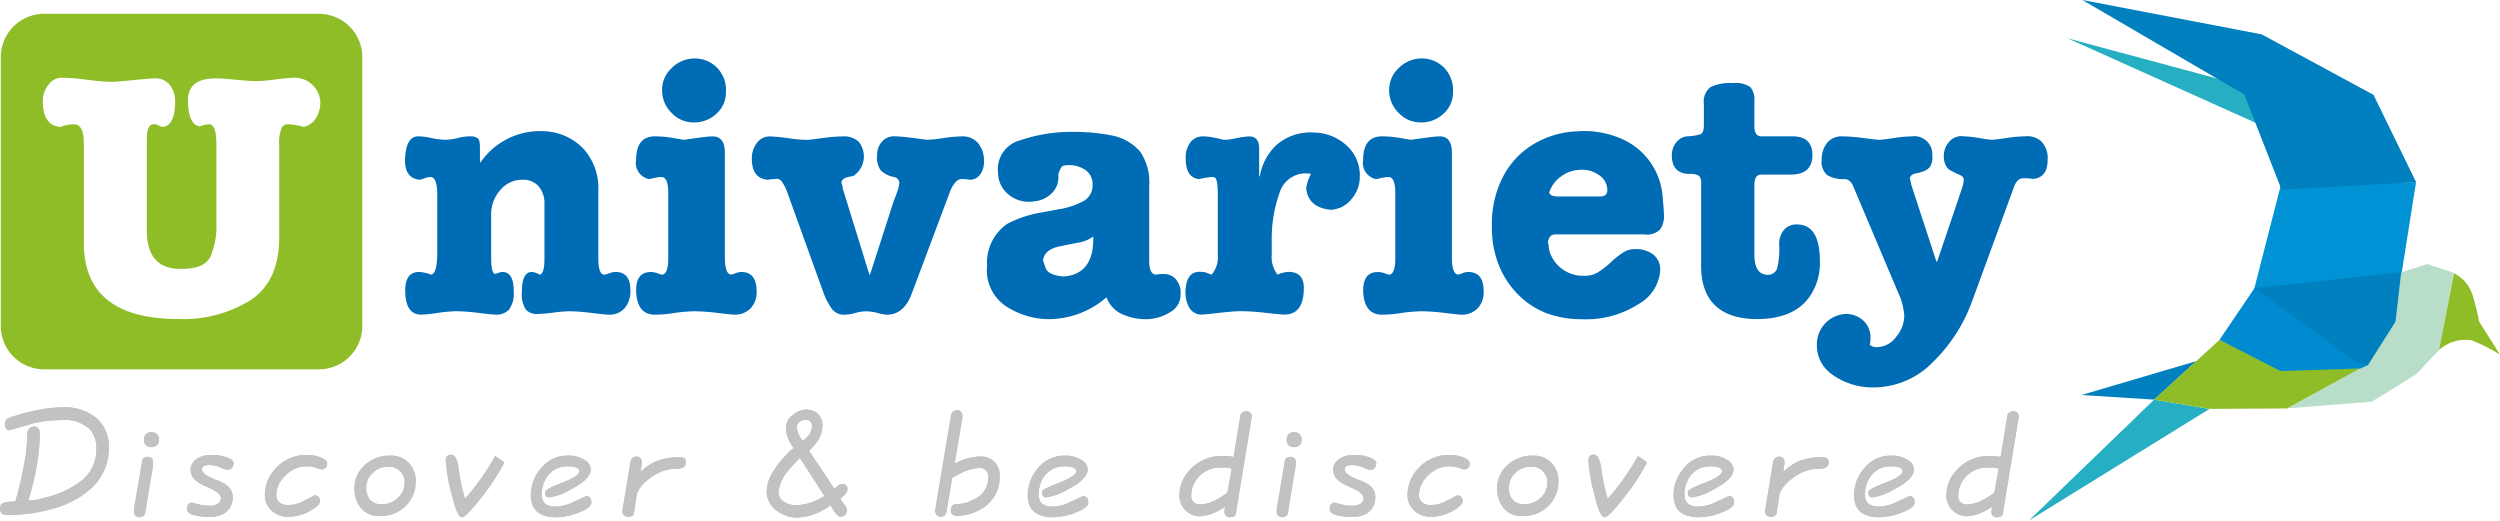 <svg xmlns="http://www.w3.org/2000/svg" width="197" height="41.025" viewBox="0 0 197 41.025"><defs><style>.a,.f{fill:#8fbd28;}.a{fill-rule:evenodd;}.b{fill:#006cb6;}.c{fill:#c2c2c2;}.d{fill:#26afc2;}.e{fill:#0080be;}.g{fill:#b8dec9;}.h{fill:#0092d5;}.i{fill:#008bd0;}</style></defs><g transform="translate(-40.994 -27.954)"><path class="a" d="M66.3,32.172H44.654a3.413,3.413,0,0,0-3.416,3.415V56.77a3.414,3.414,0,0,0,3.416,3.417H66.3a3.422,3.422,0,0,0,3.426-3.417V35.587A3.42,3.42,0,0,0,66.3,32.172Zm-.282,8.3a1.408,1.408,0,0,1-.977.614c-.021-.041-.2-.08-.535-.141a5.739,5.739,0,0,0-.635-.07.547.547,0,0,0-.524.333,3.12,3.12,0,0,0-.171,1.29v7.307q0,3.416-2.237,4.917a10.016,10.016,0,0,1-5.7,1.5q-7.452,0-7.457-6V42.4c0-1.018-.251-1.522-.776-1.522a3.186,3.186,0,0,0-1.088.212c-.918-.09-1.371-.766-1.371-2.034a2.007,2.007,0,0,1,.423-1.261,1.34,1.34,0,0,1,.947-.584,13.887,13.887,0,0,1,2.055.152,18.654,18.654,0,0,0,2.055.171c.222,0,.735-.051,1.563-.131s1.441-.141,1.834-.141a1.412,1.412,0,0,1,1.139.524,2.023,2.023,0,0,1,.413,1.27c0,1.279-.332,1.964-.988,2.034a2.953,2.953,0,0,1-.513-.212H53.26c-.342,0-.514.393-.514,1.2v7.166q0,3.127,2.811,3.023c1.159,0,1.895-.323,2.207-.979a6.033,6.033,0,0,0,.463-2.579V42.451c0-1.048-.191-1.573-.584-1.573a1.223,1.223,0,0,0-.242.021.82.82,0,0,1-.2.05c-.081.021-.172.051-.282.092-.585-.081-.9-.716-.928-1.925-.06-1.23.665-1.854,2.177-1.854.383,0,.927.041,1.663.11s1.239.111,1.522.111a13,13,0,0,0,1.512-.141c.685-.08,1.189-.131,1.512-.131a2.017,2.017,0,0,1,2.036,1.845A2.283,2.283,0,0,1,66.018,40.475Z" transform="translate(-0.181 -3.13)"/><path class="b" d="M170.6,70.444h.054a5.686,5.686,0,0,1,5.03-2.45,4.474,4.474,0,0,1,3.08,1.386,4.6,4.6,0,0,1,1.17,3.271v5.383q0,1.184.43,1.265a1.906,1.906,0,0,0,.457-.121,1.335,1.335,0,0,1,.484-.094q1.156,0,1.156,1.453a2.075,2.075,0,0,1-.443,1.386,1.58,1.58,0,0,1-1.278.525q-.215,0-1.331-.135a15.4,15.4,0,0,0-1.735-.134,10.788,10.788,0,0,0-1.291.107,10.881,10.881,0,0,1-1.264.108,1.144,1.144,0,0,1-.9-.35,2.224,2.224,0,0,1-.309-1.4q0-1.561.781-1.561a1.338,1.338,0,0,1,.619.215q.376-.081.377-1.211V73.809a2.1,2.1,0,0,0-.471-1.494,1.641,1.641,0,0,0-1.251-.5,2.243,2.243,0,0,0-1.762.821,2.843,2.843,0,0,0-.714,1.925V77.98q0,1.184.3,1.265l.242-.08c.054-.018.1-.036.147-.054a.574.574,0,0,1,.2-.027q.887,0,.888,1.507a2.2,2.2,0,0,1-.363,1.453,1.356,1.356,0,0,1-1.063.4q-.241,0-1.344-.135a15.685,15.685,0,0,0-1.856-.134,14.3,14.3,0,0,0-1.466.148,8.514,8.514,0,0,1-1.3.121q-1.157-.081-1.156-1.911,0-1.453,1.1-1.453a3.411,3.411,0,0,1,.941.215q.484-.081.484-1.8V73.027q0-1.426-.538-1.426a1.33,1.33,0,0,0-.444.094,2.751,2.751,0,0,1-.39.121q-1.291-.107-1.156-1.83.107-1.507.941-1.588a4.477,4.477,0,0,1,1.076.121,6.416,6.416,0,0,0,1.13.148,4.734,4.734,0,0,0,1.036-.148,3.349,3.349,0,0,1,.954-.121.9.9,0,0,1,.578.148c.117.1.175.345.175.741v1.158Z" transform="translate(-91.791 -29.698)"/><path class="b" d="M237.374,48.371a2.312,2.312,0,0,1,.713-1.763,2.561,2.561,0,0,1,1.708-.794,2.455,2.455,0,0,1,1.829.646,2.506,2.506,0,0,1,.78,1.965,2.239,2.239,0,0,1-.807,1.79,2.5,2.5,0,0,1-1.8.632,2.306,2.306,0,0,1-1.654-.727,2.453,2.453,0,0,1-.767-1.749Zm.484,13.215V56.419q0-1.265-.538-1.265a2.806,2.806,0,0,0-.578.08,3.707,3.707,0,0,1-.417.081,1.3,1.3,0,0,1-1-1.507q0-1.937,1.614-1.857a8.028,8.028,0,0,1,1.345.135q.78.134.807.134l.766-.108q.39-.053.821-.107a5.718,5.718,0,0,1,.673-.054q.967,0,.968,1.265v8.263q0,1.1.35,1.319h.04c.01,0,.014.018.014.054a1.689,1.689,0,0,0,.443-.121,1.169,1.169,0,0,1,.444-.094q1.211,0,1.21,1.507a1.856,1.856,0,0,1-.484,1.372,1.742,1.742,0,0,1-1.291.484q-.161,0-1.278-.134a16.114,16.114,0,0,0-1.869-.134,13.305,13.305,0,0,0-1.654.148A9.183,9.183,0,0,1,236.7,66q-1.292-.08-1.372-1.8-.054-1.561,1.157-1.561a1.561,1.561,0,0,1,.512.094c.179.063.3.1.377.121q.484-.08.484-1.265" transform="translate(-144.206 -13.25)"/><path class="b" d="M279.941,80.5h.054l1.882-5.84q.135-.323.269-.713a3,3,0,0,0,.161-.66.481.481,0,0,0-.431-.484,2.109,2.109,0,0,1-1.036-.524,1.805,1.805,0,0,1-.282-1.252A1.519,1.519,0,0,1,281,69.95a1.261,1.261,0,0,1,1.036-.35q.242,0,.753.054t.995.121q.484.068.726.094a9.983,9.983,0,0,0,1.25-.134,10.4,10.4,0,0,1,1.466-.135,1.6,1.6,0,0,1,1.292.538,2.128,2.128,0,0,1,.457,1.426,1.619,1.619,0,0,1-.322,1.064.981.981,0,0,1-.78.39c-.108-.018-.211-.031-.31-.04s-.219-.014-.363-.014q-.458,0-.861.889l-3.039,8.1q-.619,1.7-1.991,1.7a3.815,3.815,0,0,1-.7-.134,3.932,3.932,0,0,0-.941-.134,3.319,3.319,0,0,0-.847.134,3.26,3.26,0,0,1-.821.134,1.192,1.192,0,0,1-.995-.444,5.347,5.347,0,0,1-.7-1.359l-2.824-7.832a3.64,3.64,0,0,0-.444-.875.5.5,0,0,0-.551-.175,2.269,2.269,0,0,0-.538.054q-1.264-.107-1.264-1.669a2,2,0,0,1,.431-1.278,1.259,1.259,0,0,1,.994-.471,13.418,13.418,0,0,1,1.52.148,9.036,9.036,0,0,0,1.52.121q.027,0,1.063-.134A13.661,13.661,0,0,1,277.9,69.6a1.675,1.675,0,0,1,1.2.417,1.838,1.838,0,0,1-.416,2.7c-.18.036-.328.067-.444.094a1.035,1.035,0,0,0-.323.135.425.425,0,0,0-.175.336.965.965,0,0,1,.107.431l2.1,6.783Z" transform="translate(-170.446 -30.899)"/><path class="b" d="M350.9,76.5a2.713,2.713,0,0,1-1.17.484q-.712.135-1.358.269-1.346.242-1.425,1.158c.018.036.049.117.094.242s.085.251.121.377q.269.538,1.426.619,2.394-.188,2.313-3.149Zm1.049,4.791a6.991,6.991,0,0,1-4.626,1.723,6.243,6.243,0,0,1-3.2-.956,3.409,3.409,0,0,1-1.587-3.243,3.723,3.723,0,0,1,1.587-3.31,8.876,8.876,0,0,1,2.635-.888q.026,0,1.385-.255a6.126,6.126,0,0,0,2.031-.673,1.4,1.4,0,0,0,.673-1.278,1.314,1.314,0,0,0-.552-1.144,2.249,2.249,0,0,0-1.331-.39q-.431,0-.538.121a2.035,2.035,0,0,0-.269.579v.242a1.731,1.731,0,0,1-.551,1.3,2.2,2.2,0,0,1-1.331.606,2.48,2.48,0,0,1-2.085-.565,2.233,2.233,0,0,1-.793-1.7,2.351,2.351,0,0,1,1.762-2.544,12.412,12.412,0,0,1,4.155-.659,15.271,15.271,0,0,1,3.147.3,3.967,3.967,0,0,1,2.138,1.251,4.347,4.347,0,0,1,.713,2.759v5.894q0,.97.511,1.05a3.206,3.206,0,0,1,.7-.054,1.244,1.244,0,0,1,.861.377,1.63,1.63,0,0,1,.4,1.238,1.54,1.54,0,0,1-.726,1.332,3.736,3.736,0,0,1-1.748.605,4.521,4.521,0,0,1-2.071-.363,2.317,2.317,0,0,1-1.291-1.359" transform="translate(-223.761 -29.91)"/><path class="b" d="M408.964,71.912h.054a4.365,4.365,0,0,1,1.291-2.449,4.057,4.057,0,0,1,3.013-1,3.841,3.841,0,0,1,2.528,1.01,3.148,3.148,0,0,1,1.049,2.436,2.686,2.686,0,0,1-.685,1.83,2.189,2.189,0,0,1-1.628.807q-1.749-.188-1.91-1.669a3.239,3.239,0,0,1,.376-1.157,2.143,2.143,0,0,0-2.474,1.48,10.771,10.771,0,0,0-.619,3.768v1.1a2.264,2.264,0,0,0,.457,1.588,2.476,2.476,0,0,1,.861-.215q1.21,0,1.21,1.264,0,2.1-1.533,2.1-.269,0-1.452-.134a17.893,17.893,0,0,0-1.964-.134q-.538,0-1.735.134t-1.358.134a1.09,1.09,0,0,1-1.009-.592,2.549,2.549,0,0,1-.255-1.508q.133-1.372,1.264-1.264a1.169,1.169,0,0,1,.443.094,2.589,2.589,0,0,0,.336.121,2.1,2.1,0,0,0,.484-1.534V73.339q0-1.157-.216-1.319a.56.56,0,0,0-.322-.054,8.784,8.784,0,0,0-.941.161q-1.049-.107-1.048-1.614a1.977,1.977,0,0,1,.376-1.292,1.225,1.225,0,0,1,1-.458,3.5,3.5,0,0,1,.511.04c.179.027.354.059.524.095s.363.08.578.134a4.283,4.283,0,0,0,.968-.121,7.219,7.219,0,0,1,1.022-.148q.807,0,.807.942v2.207Z" transform="translate(-268.752 -30.062)"/><path class="b" d="M459.485,48.371a2.313,2.313,0,0,1,.714-1.763,2.559,2.559,0,0,1,1.707-.794,2.453,2.453,0,0,1,1.829.646,2.505,2.505,0,0,1,.78,1.965,2.238,2.238,0,0,1-.807,1.79,2.5,2.5,0,0,1-1.8.632,2.306,2.306,0,0,1-1.654-.727,2.459,2.459,0,0,1-.767-1.749Zm.484,13.215V56.419q0-1.265-.539-1.265a2.8,2.8,0,0,0-.577.08,3.723,3.723,0,0,1-.418.081,1.3,1.3,0,0,1-1-1.507q0-1.937,1.614-1.857a8.035,8.035,0,0,1,1.345.135c.52.089.788.134.807.134l.766-.108c.26-.036.534-.071.82-.107a5.727,5.727,0,0,1,.673-.054q.967,0,.968,1.265v8.263q0,1.1.349,1.319h.041c.008,0,.014.018.014.054a1.694,1.694,0,0,0,.443-.121,1.166,1.166,0,0,1,.444-.094q1.211,0,1.211,1.507a1.858,1.858,0,0,1-.485,1.372A1.743,1.743,0,0,1,465.16,66q-.16,0-1.278-.134a16.11,16.11,0,0,0-1.869-.134,13.311,13.311,0,0,0-1.654.148,9.192,9.192,0,0,1-1.547.121q-1.291-.08-1.372-1.8-.054-1.561,1.157-1.561a1.552,1.552,0,0,1,.511.094c.18.063.306.1.377.121q.484-.08.484-1.265" transform="translate(-309.025 -13.25)"/><path class="b" d="M502.033,73.154h3.254c.377,0,.565-.161.565-.484a1.409,1.409,0,0,0-.712-1.239,2.268,2.268,0,0,0-1.493-.376,2.58,2.58,0,0,0-1.44.524,2.457,2.457,0,0,0-.927,1.252c.036.215.286.323.753.323Zm6.778,2.988h-7.048q-.511,0-.591.646a1.387,1.387,0,0,1,.067.309q.013.148.041.31a2.718,2.718,0,0,0,.954,1.413,2.787,2.787,0,0,0,1.9.578,1.86,1.86,0,0,0,.982-.269,7.163,7.163,0,0,0,1.049-.821,6.461,6.461,0,0,1,1-.781,1.756,1.756,0,0,1,.9-.229,2.229,2.229,0,0,1,1.412.431A1.508,1.508,0,0,1,510.021,79a3.3,3.3,0,0,1-1.654,2.6,7.67,7.67,0,0,1-4.505,1.225,7.861,7.861,0,0,1-2.785-.471,6.3,6.3,0,0,1-2.245-1.467,6.9,6.9,0,0,1-1.534-2.342,7.9,7.9,0,0,1-.538-2.96,8.121,8.121,0,0,1,.887-4.011,6.4,6.4,0,0,1,2.462-2.584,7.234,7.234,0,0,1,3.322-.969,7.387,7.387,0,0,1,3.645.632,5.387,5.387,0,0,1,3.134,4.508q.108,1.077.108,1.481a1.757,1.757,0,0,1-.31,1.117,1.466,1.466,0,0,1-1.2.39" transform="translate(-338.204 -29.716)"/><path class="b" d="M554.03,67.685v-6.46a.744.744,0,0,0-.174-.579,1.191,1.191,0,0,0-.714-.148q-1.425,0-1.425-1.481a1.579,1.579,0,0,1,.323-.969,1.253,1.253,0,0,1,.833-.511,4.419,4.419,0,0,0,1.09-.162q.282-.107.282-.727V54.981a1.449,1.449,0,0,1,.511-1.319,3.591,3.591,0,0,1,1.8-.323,2.038,2.038,0,0,1,1.345.31,1.528,1.528,0,0,1,.323,1.117V56.7c0,.556.178.835.538.835h2.474q1.56,0,1.561,1.48,0,1.535-1.722,1.534h-2.312c-.36,0-.538.279-.538.835v5.463q0,1.507.941,1.588a.75.75,0,0,0,.86-.525,6.732,6.732,0,0,0,.162-1.736,1.693,1.693,0,0,1,.323-1.211,1.282,1.282,0,0,1,1.076-.485q1.8,0,1.8,2.907a4.6,4.6,0,0,1-.7,2.612q-1.238,1.991-4.465,1.937-4.2-.135-4.2-4.253" transform="translate(-378.985 -18.837)"/><path class="b" d="M597.057,88.2a2.756,2.756,0,0,1-1.022-2.153,2.427,2.427,0,0,1,.632-1.709,2.389,2.389,0,0,1,1.628-.767,1.975,1.975,0,0,1,1.4.525,1.77,1.77,0,0,1,.565,1.36,2.46,2.46,0,0,1-.014.3c-.009.071-.022.152-.04.242a.769.769,0,0,0,.565.189,1.893,1.893,0,0,0,1.507-.808,2.617,2.617,0,0,0,.645-1.642,5.158,5.158,0,0,0-.51-1.911l-3.524-8.344q-.243-.538-.673-.539a2.394,2.394,0,0,1-1.358-.309,1.371,1.371,0,0,1-.443-1.2,2.076,2.076,0,0,1,.417-1.332,1.468,1.468,0,0,1,1.224-.525,13.735,13.735,0,0,1,1.668.135q1.049.135,1.264.134.188,0,1.089-.134a10.179,10.179,0,0,1,1.44-.135,1.416,1.416,0,0,1,1.614,1.48,1.465,1.465,0,0,1-.175.915,1.223,1.223,0,0,1-.66.4,1.682,1.682,0,0,1-.389.108.971.971,0,0,0-.4.148.442.442,0,0,0-.149.309.667.667,0,0,1,.068.2c.009.063.023.139.04.229l1.991,6.083h.054l1.99-5.868a3.241,3.241,0,0,0,.108-.538.379.379,0,0,0-.176-.35,1.6,1.6,0,0,0-.336-.161q-.483-.243-.618-.323a1,1,0,0,1-.3-.377,1.6,1.6,0,0,1-.134-.834,1.632,1.632,0,0,1,.538-1.117,1.243,1.243,0,0,1,1.022-.309,9.359,9.359,0,0,1,1.3.148,5.965,5.965,0,0,0,.955.121c.125,0,.5-.044,1.116-.134a10.73,10.73,0,0,1,1.466-.135,1.638,1.638,0,0,1,1.278.4,1.887,1.887,0,0,1,.5,1.453q0,1.4-1.157,1.507a3.773,3.773,0,0,0-.779-.053q-.512,0-.781.861l-3.255,8.883a12.729,12.729,0,0,1-3.066,4.737A6.526,6.526,0,0,1,600.5,89.36a5.428,5.428,0,0,1-3.443-1.157" transform="translate(-411.872 -30.877)"/><path class="c" d="M49.57,155.563a4.23,4.23,0,0,1-1.323,3.16,7.264,7.264,0,0,1-3.094,1.67,12.917,12.917,0,0,1-3.594.489.606.606,0,0,1-.437-.129.486.486,0,0,1-.128-.36.45.45,0,0,1,.244-.45,2.619,2.619,0,0,1,.962-.115,28.514,28.514,0,0,0,.687-2.9,14.219,14.219,0,0,0,.263-2.467.493.493,0,0,1,.167-.4.567.567,0,0,1,.372-.141.426.426,0,0,1,.314.123.534.534,0,0,1,.122.391,14.608,14.608,0,0,1-.244,2.621,24.565,24.565,0,0,1-.654,2.7,6.371,6.371,0,0,0,1.386-.257,7.592,7.592,0,0,0,2.58-1.156,3.125,3.125,0,0,0,1.4-2.6,2.3,2.3,0,0,0-.514-1.605,2.867,2.867,0,0,0-2.208-.732,10.063,10.063,0,0,0-2.221.244q-.95.283-1.887.553a.338.338,0,0,1-.3-.122.6.6,0,0,1-.084-.34.631.631,0,0,1,.07-.308.5.5,0,0,1,.264-.206,16.5,16.5,0,0,1,2.182-.6,10.558,10.558,0,0,1,2.08-.225,3.832,3.832,0,0,1,2.625.854,2.921,2.921,0,0,1,.969,2.306" transform="translate(0 -92.348)"/><path class="c" d="M49.57,155.563a4.23,4.23,0,0,1-1.323,3.16,7.264,7.264,0,0,1-3.094,1.67,12.917,12.917,0,0,1-3.594.489.606.606,0,0,1-.437-.129.486.486,0,0,1-.128-.36.45.45,0,0,1,.244-.45,2.619,2.619,0,0,1,.962-.115,28.514,28.514,0,0,0,.687-2.9,14.219,14.219,0,0,0,.263-2.467.493.493,0,0,1,.167-.4.567.567,0,0,1,.372-.141.426.426,0,0,1,.314.123.534.534,0,0,1,.122.391,14.608,14.608,0,0,1-.244,2.621,24.565,24.565,0,0,1-.654,2.7,6.371,6.371,0,0,0,1.386-.257,7.592,7.592,0,0,0,2.58-1.156,3.125,3.125,0,0,0,1.4-2.6,2.3,2.3,0,0,0-.514-1.605,2.867,2.867,0,0,0-2.208-.732,10.063,10.063,0,0,0-2.221.244q-.95.283-1.887.553a.338.338,0,0,1-.3-.122.6.6,0,0,1-.084-.34.631.631,0,0,1,.07-.308.5.5,0,0,1,.264-.206,16.5,16.5,0,0,1,2.182-.6,10.558,10.558,0,0,1,2.08-.225,3.832,3.832,0,0,1,2.625.854,2.921,2.921,0,0,1,.969,2.306Z" transform="translate(0 -92.348)"/><path class="c" d="M83.881,160.565a.549.549,0,0,1-.173.442.658.658,0,0,1-.443.148.566.566,0,0,1-.41-.148.587.587,0,0,1-.154-.442.549.549,0,0,1,.564-.591.639.639,0,0,1,.45.153.568.568,0,0,1,.167.438Zm-.462,1.747a5.1,5.1,0,0,1-.077.719q-.244,1.426-.539,3.263a.362.362,0,0,1-.161.283.561.561,0,0,1-.328.1.412.412,0,0,1-.276-.122.406.406,0,0,1-.134-.314,4.658,4.658,0,0,1,.077-.63q.244-1.4.565-3.327.039-.36.462-.36a.385.385,0,0,1,.3.122.392.392,0,0,1,.109.263" transform="translate(-30.358 -97.966)"/><path class="c" d="M83.881,160.565a.549.549,0,0,1-.173.442.658.658,0,0,1-.443.148.566.566,0,0,1-.41-.148.587.587,0,0,1-.154-.442.549.549,0,0,1,.564-.591.639.639,0,0,1,.45.153.568.568,0,0,1,.167.438Zm-.462,1.747a5.1,5.1,0,0,1-.077.719q-.244,1.426-.539,3.263a.362.362,0,0,1-.161.283.561.561,0,0,1-.328.1.412.412,0,0,1-.276-.122.406.406,0,0,1-.134-.314,4.658,4.658,0,0,1,.077-.63q.244-1.4.565-3.327.039-.36.462-.36a.385.385,0,0,1,.3.122.392.392,0,0,1,.109.263Z" transform="translate(-30.358 -97.966)"/><path class="c" d="M101.8,167.586a.548.548,0,0,1-.141.386.425.425,0,0,1-.321.154,2.163,2.163,0,0,1-.565-.193,2.153,2.153,0,0,0-.848-.193,1.071,1.071,0,0,0-.468.077.289.289,0,0,0-.148.282q0,.4,1.206.845t1.207,1.255a1.47,1.47,0,0,1-.616,1.319,1.921,1.921,0,0,1-1.078.294,4.71,4.71,0,0,1-1.483-.159c-.278-.105-.417-.256-.417-.451q0-.47.385-.508.333.1.667.171a3.115,3.115,0,0,0,.668.073,1.191,1.191,0,0,0,.745-.172.553.553,0,0,0,.206-.442q0-.41-1.194-.909t-1.194-1.267a1.044,1.044,0,0,1,.436-.871,2.044,2.044,0,0,1,1.259-.333,3.378,3.378,0,0,1,1.168.192q.526.193.526.45" transform="translate(-42.397 -103.138)"/><path class="c" d="M101.8,167.586a.548.548,0,0,1-.141.386.425.425,0,0,1-.321.154,2.163,2.163,0,0,1-.565-.193,2.153,2.153,0,0,0-.848-.193,1.071,1.071,0,0,0-.468.077.289.289,0,0,0-.148.282q0,.4,1.206.845t1.207,1.255a1.47,1.47,0,0,1-.616,1.319,1.921,1.921,0,0,1-1.078.294,4.71,4.71,0,0,1-1.483-.159c-.278-.105-.417-.256-.417-.451q0-.47.385-.508.333.1.667.171a3.115,3.115,0,0,0,.668.073,1.191,1.191,0,0,0,.745-.172.553.553,0,0,0,.206-.442q0-.41-1.194-.909t-1.194-1.267a1.044,1.044,0,0,1,.436-.871,2.044,2.044,0,0,1,1.259-.333,3.378,3.378,0,0,1,1.168.192q.526.193.526.45Z" transform="translate(-42.397 -103.138)"/><path class="c" d="M126.821,167.612a.463.463,0,0,1-.122.334.444.444,0,0,1-.34.129,1.724,1.724,0,0,1-.41-.116,2.192,2.192,0,0,0-.745-.116,2.294,2.294,0,0,0-1.721.774,2.12,2.12,0,0,0-.668,1.445.784.784,0,0,0,.238.606.938.938,0,0,0,.661.219,2.584,2.584,0,0,0,1.092-.235q.5-.261,1.014-.523a.415.415,0,0,1,.327.124.46.46,0,0,1,.109.317q0,.337-.744.764a3.455,3.455,0,0,1-1.746.479,1.908,1.908,0,0,1-1.31-.477,1.587,1.587,0,0,1-.539-1.249,3.017,3.017,0,0,1,.847-2.087,3.217,3.217,0,0,1,2.491-1.056,2.638,2.638,0,0,1,1.1.212q.468.212.469.456" transform="translate(-60.049 -103.138)"/><path class="c" d="M126.821,167.612a.463.463,0,0,1-.122.334.444.444,0,0,1-.34.129,1.724,1.724,0,0,1-.41-.116,2.192,2.192,0,0,0-.745-.116,2.294,2.294,0,0,0-1.721.774,2.12,2.12,0,0,0-.668,1.445.784.784,0,0,0,.238.606.938.938,0,0,0,.661.219,2.584,2.584,0,0,0,1.092-.235q.5-.261,1.014-.523a.415.415,0,0,1,.327.124.46.46,0,0,1,.109.317q0,.337-.744.764a3.455,3.455,0,0,1-1.746.479,1.908,1.908,0,0,1-1.31-.477,1.587,1.587,0,0,1-.539-1.249,3.017,3.017,0,0,1,.847-2.087,3.217,3.217,0,0,1,2.491-1.056,2.638,2.638,0,0,1,1.1.212q.468.212.469.456Z" transform="translate(-60.049 -103.138)"/><path class="c" d="M153.244,169.276a1.223,1.223,0,0,0-1.31-1.259,1.669,1.669,0,0,0-1.258.54,1.537,1.537,0,0,0-.462,1.079,1.506,1.506,0,0,0,.257.938,1.155,1.155,0,0,0,.976.4,1.755,1.755,0,0,0,1.271-.513,1.607,1.607,0,0,0,.527-1.182Zm.872-.154a2.712,2.712,0,0,1-.783,1.978,2.767,2.767,0,0,1-2.067.8,1.8,1.8,0,0,1-1.515-.681,2.409,2.409,0,0,1-.462-1.529,2.362,2.362,0,0,1,.719-1.709,2.827,2.827,0,0,1,2.106-.835,1.887,1.887,0,0,1,1.527.656,1.991,1.991,0,0,1,.475,1.323" transform="translate(-80.362 -103.286)"/><path class="c" d="M153.244,169.276a1.223,1.223,0,0,0-1.31-1.259,1.669,1.669,0,0,0-1.258.54,1.537,1.537,0,0,0-.462,1.079,1.506,1.506,0,0,0,.257.938,1.155,1.155,0,0,0,.976.4,1.755,1.755,0,0,0,1.271-.513,1.607,1.607,0,0,0,.527-1.182Zm.872-.154a2.712,2.712,0,0,1-.783,1.978,2.767,2.767,0,0,1-2.067.8,1.8,1.8,0,0,1-1.515-.681,2.409,2.409,0,0,1-.462-1.529,2.362,2.362,0,0,1,.719-1.709,2.827,2.827,0,0,1,2.106-.835,1.887,1.887,0,0,1,1.527.656,1.991,1.991,0,0,1,.475,1.323Z" transform="translate(-80.362 -103.286)"/><path class="c" d="M181.781,167.461a17.309,17.309,0,0,1-1.733,2.66q-1.272,1.657-1.63,1.657t-.8-1.849a12.818,12.818,0,0,1-.457-2.62q0-.463.437-.463T178.18,168a16.577,16.577,0,0,0,.493,2.312,13.645,13.645,0,0,0,1.027-1.259,18.093,18.093,0,0,0,1.361-2.107l.719.513Z" transform="translate(-101.042 -103.065)"/><path class="c" d="M181.781,167.461a17.309,17.309,0,0,1-1.733,2.66q-1.272,1.657-1.63,1.657t-.8-1.849a12.818,12.818,0,0,1-.457-2.62q0-.463.437-.463T178.18,168a16.577,16.577,0,0,0,.493,2.312,13.645,13.645,0,0,0,1.027-1.259,18.093,18.093,0,0,0,1.361-2.107l.719.513Z" transform="translate(-101.042 -103.065)"/><path class="c" d="M207.916,170.843q0,.4-.969.777a4.983,4.983,0,0,1-1.8.378q-2,0-2-1.747a3.2,3.2,0,0,1,.757-2.055,2.661,2.661,0,0,1,2.144-1.054,2.344,2.344,0,0,1,1.322.334.926.926,0,0,1,.5.745q0,.77-1.515,1.554a4.847,4.847,0,0,1-1.72.655c-.155,0-.253-.034-.3-.1a.652.652,0,0,1-.064-.334q0-.2,1.348-.719t1.348-.9a.316.316,0,0,0-.212-.283,1.783,1.783,0,0,0-.713-.1,1.868,1.868,0,0,0-1.515.681,2.378,2.378,0,0,0-.513,1.554.9.9,0,0,0,.25.687,1.182,1.182,0,0,0,.828.238,3.153,3.153,0,0,0,1.194-.257q.6-.282,1.219-.566.411,0,.411.514" transform="translate(-120.322 -103.286)"/><path class="c" d="M207.916,170.843q0,.4-.969.777a4.983,4.983,0,0,1-1.8.378q-2,0-2-1.747a3.2,3.2,0,0,1,.757-2.055,2.661,2.661,0,0,1,2.144-1.054,2.344,2.344,0,0,1,1.322.334.926.926,0,0,1,.5.745q0,.77-1.515,1.554a4.847,4.847,0,0,1-1.72.655c-.155,0-.253-.034-.3-.1a.652.652,0,0,1-.064-.334q0-.2,1.348-.719t1.348-.9a.316.316,0,0,0-.212-.283,1.783,1.783,0,0,0-.713-.1,1.868,1.868,0,0,0-1.515.681,2.378,2.378,0,0,0-.513,1.554.9.9,0,0,0,.25.687,1.182,1.182,0,0,0,.828.238,3.153,3.153,0,0,0,1.194-.257q.6-.282,1.219-.566.411,0,.411.514Z" transform="translate(-120.322 -103.286)"/><path class="c" d="M236.118,167.853a.466.466,0,0,1-.231.462,1.144,1.144,0,0,1-.488.078,3.45,3.45,0,0,0-2.194.822,2.651,2.651,0,0,0-.937,1.131l-.237,1.515c-.025.215-.179.322-.46.322a.474.474,0,0,1-.326-.119.387.387,0,0,1-.134-.3l.642-3.906a.476.476,0,0,1,.783-.3.512.512,0,0,1,.115.372l-.1.718a4.1,4.1,0,0,1,1.3-.873,5.175,5.175,0,0,1,1.784-.282q.487,0,.487.36" transform="translate(-141.078 -103.508)"/><path class="c" d="M236.118,167.853a.466.466,0,0,1-.231.462,1.144,1.144,0,0,1-.488.078,3.45,3.45,0,0,0-2.194.822,2.651,2.651,0,0,0-.937,1.131l-.237,1.515c-.025.215-.179.322-.46.322a.474.474,0,0,1-.326-.119.387.387,0,0,1-.134-.3l.642-3.906a.476.476,0,0,1,.783-.3.512.512,0,0,1,.115.372l-.1.718a4.1,4.1,0,0,1,1.3-.873,5.175,5.175,0,0,1,1.784-.282q.487,0,.487.36Z" transform="translate(-141.078 -103.508)"/><path class="c" d="M278.776,154.434q0-.539-.513-.539a.808.808,0,0,0-.443.148.5.5,0,0,0-.225.443,1.542,1.542,0,0,0,.231.745,4.04,4.04,0,0,0,.231.335,3.842,3.842,0,0,0,.359-.335,1.234,1.234,0,0,0,.359-.8Zm.982,5.469-1.932-3q-.565.579-.847.925a3.148,3.148,0,0,0-.847,1.773.891.891,0,0,0,.514.8,1.671,1.671,0,0,0,.823.231,4.08,4.08,0,0,0,1.595-.362,7.028,7.028,0,0,0,.694-.362Zm1.817-.515a.8.8,0,0,1-.282.483q-.09.089-.282.254.205.3.424.591a.614.614,0,0,1,.089.334.467.467,0,0,1-.147.34.5.5,0,0,1-.366.148c-.12,0-.282-.148-.488-.443q-.1-.14-.282-.444a7.207,7.207,0,0,1-.809.475,4.21,4.21,0,0,1-1.836.475,2.661,2.661,0,0,1-1.437-.436,1.881,1.881,0,0,1-.95-1.67,3.046,3.046,0,0,1,.551-1.593,7.059,7.059,0,0,1,1.014-1.259,2.729,2.729,0,0,1,.565-.514,5.156,5.156,0,0,1-.308-.488,2.408,2.408,0,0,1-.308-1.1,1.309,1.309,0,0,1,.565-1.041,1.581,1.581,0,0,1,.976-.4,1.47,1.47,0,0,1,.886.245,1.24,1.24,0,0,1,.449,1.066,2.281,2.281,0,0,1-.527,1.349,4.592,4.592,0,0,1-.526.578l2,2.994.359-.3a.383.383,0,0,1,.231-.075.544.544,0,0,1,.321.083.411.411,0,0,1,.115.349" transform="translate(-173.799 -92.864)"/><path class="c" d="M278.776,154.434q0-.539-.513-.539a.808.808,0,0,0-.443.148.5.5,0,0,0-.225.443,1.542,1.542,0,0,0,.231.745,4.04,4.04,0,0,0,.231.335,3.842,3.842,0,0,0,.359-.335,1.234,1.234,0,0,0,.359-.8Zm.982,5.469-1.932-3q-.565.579-.847.925a3.148,3.148,0,0,0-.847,1.773.891.891,0,0,0,.514.8,1.671,1.671,0,0,0,.823.231,4.08,4.08,0,0,0,1.595-.362,7.028,7.028,0,0,0,.694-.362Zm1.817-.515a.8.8,0,0,1-.282.483q-.09.089-.282.254.205.3.424.591a.614.614,0,0,1,.089.334.467.467,0,0,1-.147.34.5.5,0,0,1-.366.148c-.12,0-.282-.148-.488-.443q-.1-.14-.282-.444a7.207,7.207,0,0,1-.809.475,4.21,4.21,0,0,1-1.836.475,2.661,2.661,0,0,1-1.437-.436,1.881,1.881,0,0,1-.95-1.67,3.046,3.046,0,0,1,.551-1.593,7.059,7.059,0,0,1,1.014-1.259,2.729,2.729,0,0,1,.565-.514,5.156,5.156,0,0,1-.308-.488,2.408,2.408,0,0,1-.308-1.1,1.309,1.309,0,0,1,.565-1.041,1.581,1.581,0,0,1,.976-.4,1.47,1.47,0,0,1,.886.245,1.24,1.24,0,0,1,.449,1.066,2.281,2.281,0,0,1-.527,1.349,4.592,4.592,0,0,1-.526.578l2,2.994.359-.3a.383.383,0,0,1,.231-.075.544.544,0,0,1,.321.083.411.411,0,0,1,.115.349Z" transform="translate(-173.799 -92.864)"/><path class="c" d="M331.75,158.515a2.779,2.779,0,0,1-1.374,2.505,3.7,3.7,0,0,1-1.989.6.5.5,0,0,1-.366-.122.424.424,0,0,1-.122-.314.552.552,0,0,1,.109-.347.388.388,0,0,1,.328-.142,2.993,2.993,0,0,0,1.45-.41,1.815,1.815,0,0,0,1.065-1.644.944.944,0,0,0-.141-.579.739.739,0,0,0-.6-.218,3.516,3.516,0,0,0-1.357.385q-.27.129-.743.386l-.447,2.67a.449.449,0,0,1-.51.4.348.348,0,0,1-.262-.138.527.527,0,0,1-.122-.363l1.258-7.528a.437.437,0,0,1,.172-.264.525.525,0,0,1,.314-.1.375.375,0,0,1,.293.128.6.6,0,0,1,.115.41l-.61,3.649q.4-.179.654-.27a4.351,4.351,0,0,1,1.4-.27,1.533,1.533,0,0,1,.937.3,1.483,1.483,0,0,1,.552,1.272" transform="translate(-211.985 -93.014)"/><path class="c" d="M331.75,158.515a2.779,2.779,0,0,1-1.374,2.505,3.7,3.7,0,0,1-1.989.6.5.5,0,0,1-.366-.122.424.424,0,0,1-.122-.314.552.552,0,0,1,.109-.347.388.388,0,0,1,.328-.142,2.993,2.993,0,0,0,1.45-.41,1.815,1.815,0,0,0,1.065-1.644.944.944,0,0,0-.141-.579.739.739,0,0,0-.6-.218,3.516,3.516,0,0,0-1.357.385q-.27.129-.743.386l-.447,2.67a.449.449,0,0,1-.51.4.348.348,0,0,1-.262-.138.527.527,0,0,1-.122-.363l1.258-7.528a.437.437,0,0,1,.172-.264.525.525,0,0,1,.314-.1.375.375,0,0,1,.293.128.6.6,0,0,1,.115.41l-.61,3.649q.4-.179.654-.27a4.351,4.351,0,0,1,1.4-.27,1.533,1.533,0,0,1,.937.3,1.483,1.483,0,0,1,.552,1.272Z" transform="translate(-211.985 -93.014)"/><path class="c" d="M359.713,170.843q0,.4-.97.777a4.982,4.982,0,0,1-1.8.378q-2,0-2-1.747a3.2,3.2,0,0,1,.757-2.055,2.661,2.661,0,0,1,2.144-1.054,2.343,2.343,0,0,1,1.322.334.925.925,0,0,1,.5.745q0,.77-1.514,1.554a4.847,4.847,0,0,1-1.721.655c-.154,0-.252-.034-.3-.1a.658.658,0,0,1-.064-.334q0-.2,1.347-.719t1.349-.9a.315.315,0,0,0-.212-.283,1.778,1.778,0,0,0-.712-.1,1.865,1.865,0,0,0-1.515.681,2.375,2.375,0,0,0-.514,1.554.9.9,0,0,0,.25.687,1.183,1.183,0,0,0,.828.238,3.147,3.147,0,0,0,1.193-.257q.6-.282,1.22-.566.411,0,.411.514" transform="translate(-232.963 -103.286)"/><path class="c" d="M359.713,170.843q0,.4-.97.777a4.982,4.982,0,0,1-1.8.378q-2,0-2-1.747a3.2,3.2,0,0,1,.757-2.055,2.661,2.661,0,0,1,2.144-1.054,2.343,2.343,0,0,1,1.322.334.925.925,0,0,1,.5.745q0,.77-1.514,1.554a4.847,4.847,0,0,1-1.721.655c-.154,0-.252-.034-.3-.1a.658.658,0,0,1-.064-.334q0-.2,1.347-.719t1.349-.9a.315.315,0,0,0-.212-.283,1.778,1.778,0,0,0-.712-.1,1.865,1.865,0,0,0-1.515.681,2.375,2.375,0,0,0-.514,1.554.9.9,0,0,0,.25.687,1.183,1.183,0,0,0,.828.238,3.147,3.147,0,0,0,1.193-.257q.6-.282,1.22-.566.411,0,.411.514Z" transform="translate(-232.963 -103.286)"/><path class="c" d="M405.433,158.121a2.191,2.191,0,0,0-.849-.078,2.22,2.22,0,0,0-1.786.771,2.185,2.185,0,0,0-.553,1.464.608.608,0,0,0,.27.54.75.75,0,0,0,.424.128,2.9,2.9,0,0,0,1.285-.385A4.763,4.763,0,0,0,405.1,160l.335-1.875Zm1.588-4.111-1.258,7.63q-.039.308-.488.309a.4.4,0,0,1-.3-.115.515.515,0,0,1-.116-.373,1.463,1.463,0,0,0,.051-.334,4.623,4.623,0,0,1-.642.373,3.237,3.237,0,0,1-1.386.372,1.533,1.533,0,0,1-.925-.334,1.565,1.565,0,0,1-.642-1.336,2.91,2.91,0,0,1,.835-2,3.37,3.37,0,0,1,2.607-1.079,3.942,3.942,0,0,1,.526.026c.121.017.219.034.3.052l.534-3.238a.339.339,0,0,1,.148-.263.583.583,0,0,1,.342-.1.382.382,0,0,1,.335.167.432.432,0,0,1,.078.244" transform="translate(-267.383 -93.236)"/><path class="c" d="M405.433,158.121a2.191,2.191,0,0,0-.849-.078,2.22,2.22,0,0,0-1.786.771,2.185,2.185,0,0,0-.553,1.464.608.608,0,0,0,.27.54.75.75,0,0,0,.424.128,2.9,2.9,0,0,0,1.285-.385A4.763,4.763,0,0,0,405.1,160l.335-1.875Zm1.588-4.111-1.258,7.63q-.039.308-.488.309a.4.4,0,0,1-.3-.115.515.515,0,0,1-.116-.373,1.463,1.463,0,0,0,.051-.334,4.623,4.623,0,0,1-.642.373,3.237,3.237,0,0,1-1.386.372,1.533,1.533,0,0,1-.925-.334,1.565,1.565,0,0,1-.642-1.336,2.91,2.91,0,0,1,.835-2,3.37,3.37,0,0,1,2.607-1.079,3.942,3.942,0,0,1,.526.026c.121.017.219.034.3.052l.534-3.238a.339.339,0,0,1,.148-.263.583.583,0,0,1,.342-.1.382.382,0,0,1,.335.167.432.432,0,0,1,.078.244Z" transform="translate(-267.383 -93.236)"/><path class="c" d="M432.962,160.565a.55.55,0,0,1-.173.442.66.66,0,0,1-.443.148.565.565,0,0,1-.41-.148.584.584,0,0,1-.155-.442.549.549,0,0,1,.565-.591.639.639,0,0,1,.449.153.569.569,0,0,1,.167.438Zm-.461,1.747a5.193,5.193,0,0,1-.077.719q-.245,1.426-.538,3.263a.364.364,0,0,1-.161.283.562.562,0,0,1-.328.1.412.412,0,0,1-.276-.122.405.405,0,0,1-.134-.314,4.754,4.754,0,0,1,.077-.63q.243-1.4.565-3.327c.025-.24.18-.36.462-.36a.381.381,0,0,1,.3.122.388.388,0,0,1,.11.263" transform="translate(-289.396 -97.966)"/><path class="c" d="M432.962,160.565a.55.55,0,0,1-.173.442.66.66,0,0,1-.443.148.565.565,0,0,1-.41-.148.584.584,0,0,1-.155-.442.549.549,0,0,1,.565-.591.639.639,0,0,1,.449.153.569.569,0,0,1,.167.438Zm-.461,1.747a5.193,5.193,0,0,1-.077.719q-.245,1.426-.538,3.263a.364.364,0,0,1-.161.283.562.562,0,0,1-.328.1.412.412,0,0,1-.276-.122.405.405,0,0,1-.134-.314,4.754,4.754,0,0,1,.077-.63q.243-1.4.565-3.327c.025-.24.18-.36.462-.36a.381.381,0,0,1,.3.122.388.388,0,0,1,.11.263Z" transform="translate(-289.396 -97.966)"/><path class="c" d="M450.88,167.586a.548.548,0,0,1-.141.386.424.424,0,0,1-.321.154,2.166,2.166,0,0,1-.564-.193,2.154,2.154,0,0,0-.848-.193,1.073,1.073,0,0,0-.469.077.29.29,0,0,0-.147.282q0,.4,1.207.845T450.8,170.2a1.471,1.471,0,0,1-.616,1.319,1.924,1.924,0,0,1-1.079.294,4.709,4.709,0,0,1-1.483-.159c-.278-.105-.417-.256-.417-.451q0-.47.384-.508c.223.064.445.122.668.171a3.11,3.11,0,0,0,.668.073,1.192,1.192,0,0,0,.745-.172.553.553,0,0,0,.205-.442q0-.41-1.194-.909t-1.194-1.267a1.042,1.042,0,0,1,.436-.871,2.043,2.043,0,0,1,1.258-.333,3.383,3.383,0,0,1,1.169.192c.351.129.525.279.525.45" transform="translate(-301.434 -103.138)"/><path class="c" d="M450.88,167.586a.548.548,0,0,1-.141.386.424.424,0,0,1-.321.154,2.166,2.166,0,0,1-.564-.193,2.154,2.154,0,0,0-.848-.193,1.073,1.073,0,0,0-.469.077.29.29,0,0,0-.147.282q0,.4,1.207.845T450.8,170.2a1.471,1.471,0,0,1-.616,1.319,1.924,1.924,0,0,1-1.079.294,4.709,4.709,0,0,1-1.483-.159c-.278-.105-.417-.256-.417-.451q0-.47.384-.508c.223.064.445.122.668.171a3.11,3.11,0,0,0,.668.073,1.192,1.192,0,0,0,.745-.172.553.553,0,0,0,.205-.442q0-.41-1.194-.909t-1.194-1.267a1.042,1.042,0,0,1,.436-.871,2.043,2.043,0,0,1,1.258-.333,3.383,3.383,0,0,1,1.169.192c.351.129.525.279.525.45Z" transform="translate(-301.434 -103.138)"/><path class="c" d="M475.9,167.612a.462.462,0,0,1-.123.334.441.441,0,0,1-.339.129,1.721,1.721,0,0,1-.411-.116,2.187,2.187,0,0,0-.744-.116,2.3,2.3,0,0,0-1.721.774,2.119,2.119,0,0,0-.667,1.445.784.784,0,0,0,.238.606.936.936,0,0,0,.66.219,2.577,2.577,0,0,0,1.091-.235q.5-.261,1.015-.523a.416.416,0,0,1,.327.124.464.464,0,0,1,.109.317c0,.225-.249.479-.745.764a3.456,3.456,0,0,1-1.747.479,1.907,1.907,0,0,1-1.309-.477,1.585,1.585,0,0,1-.539-1.249,3.016,3.016,0,0,1,.847-2.087,3.216,3.216,0,0,1,2.491-1.056,2.634,2.634,0,0,1,1.1.212q.469.212.47.456" transform="translate(-319.087 -103.138)"/><path class="c" d="M475.9,167.612a.462.462,0,0,1-.123.334.441.441,0,0,1-.339.129,1.721,1.721,0,0,1-.411-.116,2.187,2.187,0,0,0-.744-.116,2.3,2.3,0,0,0-1.721.774,2.119,2.119,0,0,0-.667,1.445.784.784,0,0,0,.238.606.936.936,0,0,0,.66.219,2.577,2.577,0,0,0,1.091-.235q.5-.261,1.015-.523a.416.416,0,0,1,.327.124.464.464,0,0,1,.109.317c0,.225-.249.479-.745.764a3.456,3.456,0,0,1-1.747.479,1.907,1.907,0,0,1-1.309-.477,1.585,1.585,0,0,1-.539-1.249,3.016,3.016,0,0,1,.847-2.087,3.216,3.216,0,0,1,2.491-1.056,2.634,2.634,0,0,1,1.1.212q.469.212.47.456Z" transform="translate(-319.087 -103.138)"/><path class="c" d="M502.324,169.276a1.222,1.222,0,0,0-1.309-1.259,1.67,1.67,0,0,0-1.258.54,1.539,1.539,0,0,0-.462,1.079,1.5,1.5,0,0,0,.258.938,1.153,1.153,0,0,0,.975.4,1.754,1.754,0,0,0,1.271-.513,1.608,1.608,0,0,0,.526-1.182Zm.873-.154a2.712,2.712,0,0,1-.783,1.978,2.769,2.769,0,0,1-2.067.8,1.8,1.8,0,0,1-1.515-.681,2.406,2.406,0,0,1-.463-1.529,2.365,2.365,0,0,1,.719-1.709,2.83,2.83,0,0,1,2.106-.835,1.887,1.887,0,0,1,1.527.656,1.987,1.987,0,0,1,.475,1.323" transform="translate(-339.399 -103.286)"/><path class="c" d="M502.324,169.276a1.222,1.222,0,0,0-1.309-1.259,1.67,1.67,0,0,0-1.258.54,1.539,1.539,0,0,0-.462,1.079,1.5,1.5,0,0,0,.258.938,1.153,1.153,0,0,0,.975.4,1.754,1.754,0,0,0,1.271-.513,1.608,1.608,0,0,0,.526-1.182Zm.873-.154a2.712,2.712,0,0,1-.783,1.978,2.769,2.769,0,0,1-2.067.8,1.8,1.8,0,0,1-1.515-.681,2.406,2.406,0,0,1-.463-1.529,2.365,2.365,0,0,1,.719-1.709,2.83,2.83,0,0,1,2.106-.835,1.887,1.887,0,0,1,1.527.656,1.987,1.987,0,0,1,.475,1.323Z" transform="translate(-339.399 -103.286)"/><path class="c" d="M530.861,167.461a17.21,17.21,0,0,1-1.733,2.66q-1.271,1.657-1.63,1.657t-.8-1.849a12.765,12.765,0,0,1-.456-2.62q0-.463.437-.463t.584,1.156a16.51,16.51,0,0,0,.495,2.312,13.722,13.722,0,0,0,1.027-1.259,18.107,18.107,0,0,0,1.361-2.107l.719.513Z" transform="translate(-360.08 -103.065)"/><path class="c" d="M530.861,167.461a17.21,17.21,0,0,1-1.733,2.66q-1.271,1.657-1.63,1.657t-.8-1.849a12.765,12.765,0,0,1-.456-2.62q0-.463.437-.463t.584,1.156a16.51,16.51,0,0,0,.495,2.312,13.722,13.722,0,0,0,1.027-1.259,18.107,18.107,0,0,0,1.361-2.107l.719.513Z" transform="translate(-360.08 -103.065)"/><path class="c" d="M557,170.843q0,.4-.97.777a4.984,4.984,0,0,1-1.8.378q-2,0-2-1.747a3.2,3.2,0,0,1,.757-2.055,2.662,2.662,0,0,1,2.144-1.054,2.339,2.339,0,0,1,1.322.334.925.925,0,0,1,.5.745q0,.77-1.514,1.554a4.849,4.849,0,0,1-1.721.655c-.154,0-.253-.034-.3-.1a.65.65,0,0,1-.064-.334q0-.2,1.348-.719t1.348-.9a.316.316,0,0,0-.212-.283,1.775,1.775,0,0,0-.712-.1,1.868,1.868,0,0,0-1.515.681,2.378,2.378,0,0,0-.514,1.554.9.9,0,0,0,.251.687,1.18,1.18,0,0,0,.827.238,3.148,3.148,0,0,0,1.194-.257q.6-.282,1.22-.566c.273,0,.411.171.411.514" transform="translate(-379.36 -103.286)"/><path class="c" d="M557,170.843q0,.4-.97.777a4.984,4.984,0,0,1-1.8.378q-2,0-2-1.747a3.2,3.2,0,0,1,.757-2.055,2.662,2.662,0,0,1,2.144-1.054,2.339,2.339,0,0,1,1.322.334.925.925,0,0,1,.5.745q0,.77-1.514,1.554a4.849,4.849,0,0,1-1.721.655c-.154,0-.253-.034-.3-.1a.65.65,0,0,1-.064-.334q0-.2,1.348-.719t1.348-.9a.316.316,0,0,0-.212-.283,1.775,1.775,0,0,0-.712-.1,1.868,1.868,0,0,0-1.515.681,2.378,2.378,0,0,0-.514,1.554.9.9,0,0,0,.251.687,1.18,1.18,0,0,0,.827.238,3.148,3.148,0,0,0,1.194-.257q.6-.282,1.22-.566c.273,0,.411.171.411.514Z" transform="translate(-379.36 -103.286)"/><path class="c" d="M585.2,167.853a.465.465,0,0,1-.231.462,1.142,1.142,0,0,1-.487.078,3.451,3.451,0,0,0-2.2.822,2.654,2.654,0,0,0-.938,1.131l-.235,1.515q-.039.322-.461.322a.474.474,0,0,1-.325-.119.387.387,0,0,1-.135-.3l.642-3.906a.476.476,0,0,1,.783-.3.508.508,0,0,1,.116.372l-.1.718a4.1,4.1,0,0,1,1.3-.873,5.173,5.173,0,0,1,1.784-.282q.487,0,.488.36" transform="translate(-400.114 -103.508)"/><path class="c" d="M585.2,167.853a.465.465,0,0,1-.231.462,1.142,1.142,0,0,1-.487.078,3.451,3.451,0,0,0-2.2.822,2.654,2.654,0,0,0-.938,1.131l-.235,1.515q-.039.322-.461.322a.474.474,0,0,1-.325-.119.387.387,0,0,1-.135-.3l.642-3.906a.476.476,0,0,1,.783-.3.508.508,0,0,1,.116.372l-.1.718a4.1,4.1,0,0,1,1.3-.873,5.173,5.173,0,0,1,1.784-.282q.487,0,.488.36Z" transform="translate(-400.114 -103.508)"/><path class="c" d="M612.14,170.843q0,.4-.97.777a4.981,4.981,0,0,1-1.8.378q-2,0-2-1.747a3.2,3.2,0,0,1,.758-2.055,2.662,2.662,0,0,1,2.144-1.054,2.344,2.344,0,0,1,1.323.334.926.926,0,0,1,.5.745q0,.77-1.515,1.554a4.849,4.849,0,0,1-1.72.655c-.154,0-.252-.034-.3-.1a.647.647,0,0,1-.064-.334q0-.2,1.348-.719t1.348-.9a.315.315,0,0,0-.212-.283,1.781,1.781,0,0,0-.712-.1,1.867,1.867,0,0,0-1.515.681,2.379,2.379,0,0,0-.514,1.554.9.9,0,0,0,.251.687,1.181,1.181,0,0,0,.828.238,3.148,3.148,0,0,0,1.194-.257q.6-.282,1.22-.566c.273,0,.411.171.411.514" transform="translate(-420.278 -103.286)"/><path class="c" d="M612.14,170.843q0,.4-.97.777a4.981,4.981,0,0,1-1.8.378q-2,0-2-1.747a3.2,3.2,0,0,1,.758-2.055,2.662,2.662,0,0,1,2.144-1.054,2.344,2.344,0,0,1,1.323.334.926.926,0,0,1,.5.745q0,.77-1.515,1.554a4.849,4.849,0,0,1-1.72.655c-.154,0-.252-.034-.3-.1a.647.647,0,0,1-.064-.334q0-.2,1.348-.719t1.348-.9a.315.315,0,0,0-.212-.283,1.781,1.781,0,0,0-.712-.1,1.867,1.867,0,0,0-1.515.681,2.379,2.379,0,0,0-.514,1.554.9.9,0,0,0,.251.687,1.181,1.181,0,0,0,.828.238,3.148,3.148,0,0,0,1.194-.257q.6-.282,1.22-.566c.273,0,.411.171.411.514Z" transform="translate(-420.278 -103.286)"/><path class="c" d="M639.745,158.121a2.189,2.189,0,0,0-.849-.078,2.223,2.223,0,0,0-1.786.771,2.186,2.186,0,0,0-.553,1.464.606.606,0,0,0,.27.54.748.748,0,0,0,.423.128,2.9,2.9,0,0,0,1.285-.385,4.711,4.711,0,0,0,.874-.565l.336-1.875Zm1.588-4.111-1.259,7.63c-.026.206-.189.309-.487.309a.4.4,0,0,1-.3-.115.514.514,0,0,1-.115-.373,1.485,1.485,0,0,0,.051-.334,4.678,4.678,0,0,1-.642.373,3.233,3.233,0,0,1-1.386.372,1.532,1.532,0,0,1-.925-.334,1.566,1.566,0,0,1-.642-1.336,2.911,2.911,0,0,1,.835-2,3.37,3.37,0,0,1,2.607-1.079,3.956,3.956,0,0,1,.526.026c.12.017.219.034.3.052l.534-3.238a.338.338,0,0,1,.148-.263.579.579,0,0,1,.342-.1.382.382,0,0,1,.334.167.437.437,0,0,1,.078.244" transform="translate(-441.256 -93.236)"/><path class="c" d="M639.745,158.121a2.189,2.189,0,0,0-.849-.078,2.223,2.223,0,0,0-1.786.771,2.186,2.186,0,0,0-.553,1.464.606.606,0,0,0,.27.54.748.748,0,0,0,.423.128,2.9,2.9,0,0,0,1.285-.385,4.711,4.711,0,0,0,.874-.565l.336-1.875Zm1.588-4.111-1.259,7.63c-.026.206-.189.309-.487.309a.4.4,0,0,1-.3-.115.514.514,0,0,1-.115-.373,1.485,1.485,0,0,0,.051-.334,4.678,4.678,0,0,1-.642.373,3.233,3.233,0,0,1-1.386.372,1.532,1.532,0,0,1-.925-.334,1.566,1.566,0,0,1-.642-1.336,2.911,2.911,0,0,1,.835-2,3.37,3.37,0,0,1,2.607-1.079,3.956,3.956,0,0,1,.526.026c.12.017.219.034.3.052l.534-3.238a.338.338,0,0,1,.148-.263.579.579,0,0,1,.342-.1.382.382,0,0,1,.334.167.437.437,0,0,1,.078.244Z" transform="translate(-441.256 -93.236)"/><path class="d" d="M684.979,42.985l-12.347-3.322,15.518,6.975-1.417-3.031-1.753-.622Z" transform="translate(-468.711 -8.689)"/><path class="d" d="M660.793,159.571l9.873-9.534,4.365.73-14.238,8.8Z" transform="translate(-459.926 -90.592)"/><path class="e" d="M676.864,140.94l9.056-2.672-3.327,3.036-5.728-.364Z" transform="translate(-471.852 -81.859)"/><path class="f" d="M699.071,136.487l5.148-4.71,4.877,2.251,6.3-.022-5.833,3.175-6.127.035-4.364-.729Z" transform="translate(-488.331 -77.042)"/><path class="g" d="M739.752,119.963s6.528-.525,6.618-.525,3.54-2.172,3.54-2.172l1.8-1.9,1.17-6.079-2.1-.7-2.19.7-.511,3.741-2.6,3.786-5.729,3.152Z" transform="translate(-518.518 -59.83)"/><path class="f" d="M787.26,111.429a2.9,2.9,0,0,1,1.5,1.837,17.982,17.982,0,0,1,.48,1.97l1.65,2.607a13.83,13.83,0,0,0-2.25-1.135,3.119,3.119,0,0,0-2.561.777l1.184-6.056Z" transform="translate(-552.893 -61.943)"/><path class="h" d="M741.2,90.735l1.13-7.133-10.659.25L729.555,92.1,741.2,90.735Z" transform="translate(-510.951 -41.294)"/><path class="e" d="M703.446,42.308l-3.358-6.88-8.81-4.765-14.129-2.709L689.906,35.4l2.938,7.5,10.6-.592Z" transform="translate(-472.062 0)"/><path class="i" d="M719.03,120.046l2.763-4.077,8.763,5.314.207.74-.617.281-6.307.2-4.808-2.46Z" transform="translate(-503.141 -65.313)"/><path class="e" d="M741.224,111.128l-11.582,1.247,8.169,5.916.811.126,2.155-3.4.447-3.893Z" transform="translate(-511.016 -61.72)"/></g></svg>